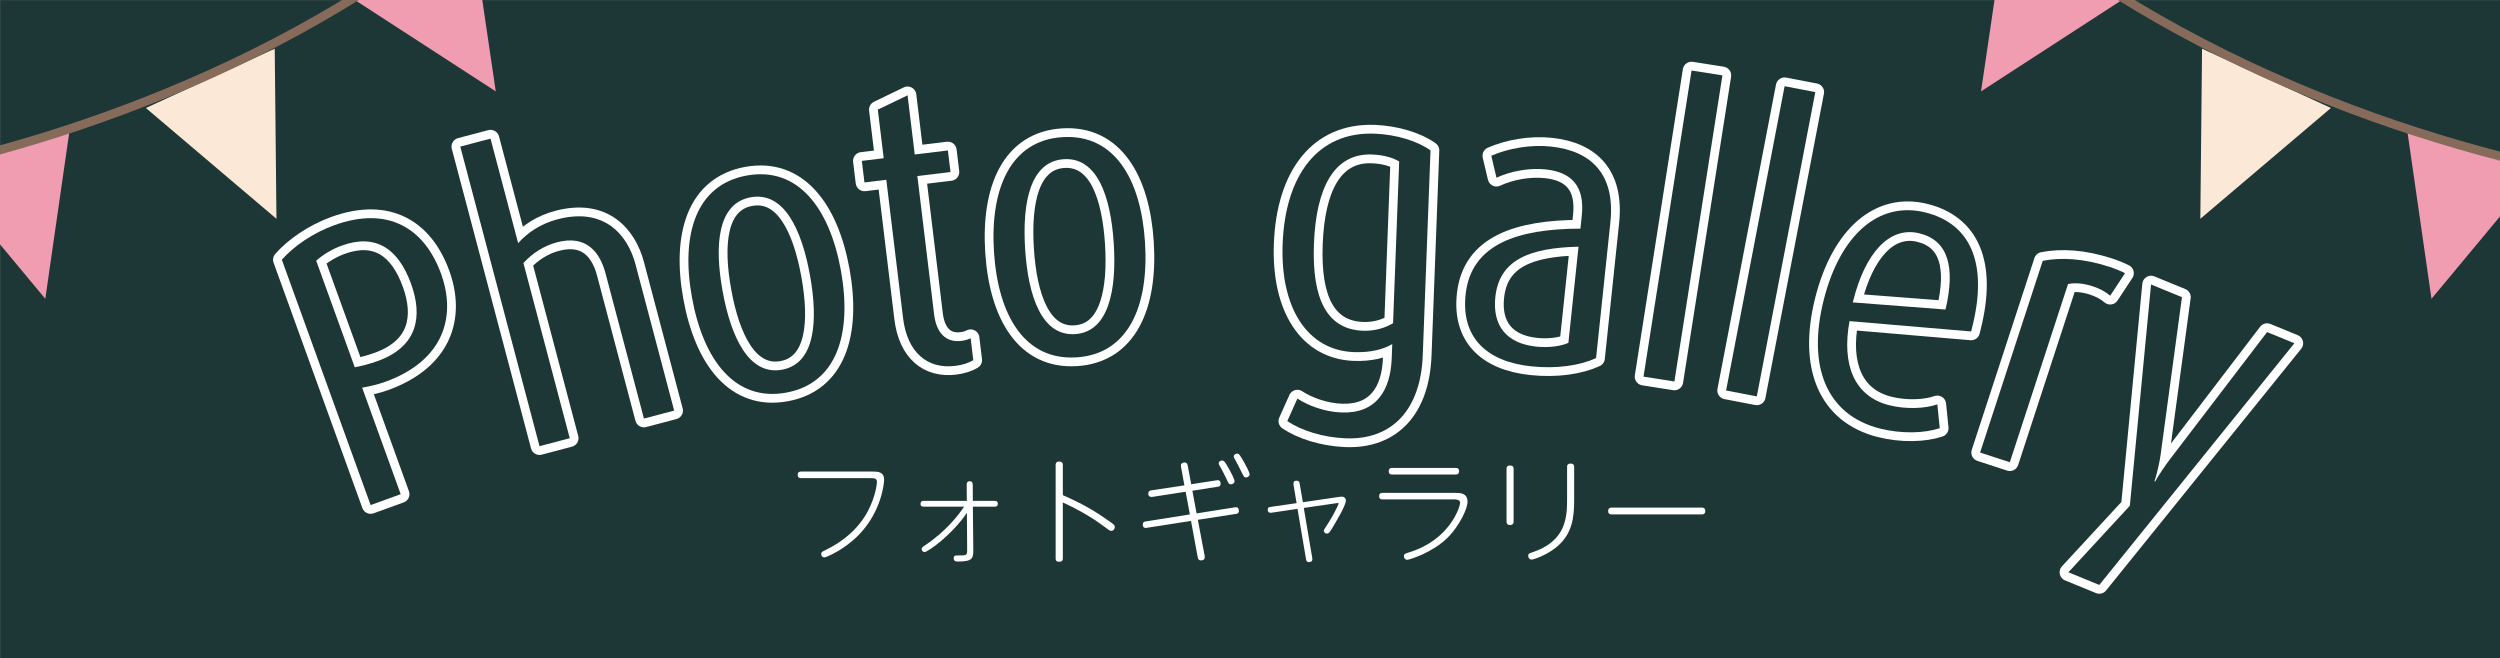 <?xml version="1.0" encoding="utf-8"?>
<!-- Generator: Adobe Illustrator 16.2.1, SVG Export Plug-In . SVG Version: 6.00 Build 0)  -->
<!DOCTYPE svg PUBLIC "-//W3C//DTD SVG 1.1//EN" "http://www.w3.org/Graphics/SVG/1.1/DTD/svg11.dtd">
<svg version="1.1" id="レイヤー_1" xmlns="http://www.w3.org/2000/svg" xmlns:xlink="http://www.w3.org/1999/xlink" x="0px"
	 y="0px" width="737px" height="194px" viewBox="0 0 737 194" enable-background="new 0 0 737 194" xml:space="preserve">
<rect x="0" y="0" width="737" height="194" fill="#808080" stroke="none"/>
<g>
	<rect x="0.049" y="0.033" fill="#1C3735" width="737" height="194"/>
	<g>
		
			<path fill="#FFFFFF" stroke="#FFFFFF" stroke-width="5.172" stroke-linecap="round" stroke-linejoin="round" stroke-miterlimit="10" d="
			M113.592,112.55c-2.364,0.854-4.846,1.382-6.836,1.73l11.364,31.403l-8.863,3.207L83.083,76.563
			c3.561-4.01,9.171-7.896,15.474-10.177c15.954-5.772,26.646,1.002,31.477,14.351C134.588,93.321,130.826,106.314,113.592,112.55z
			 M100.735,72.405c-2.955,1.069-5.671,2.794-7.521,4.453l11.364,31.403c1.891-0.312,4.433-0.984,6.796-1.84
			c11.818-4.275,13.261-13.212,9.816-22.732C117.508,73.514,110.977,68.7,100.735,72.405z"/>
		
			<path fill="#FFFFFF" stroke="#FFFFFF" stroke-width="5.172" stroke-linecap="round" stroke-linejoin="round" stroke-miterlimit="10" d="
			M189.833,123.392L178.526,80.64c-1.696-6.413-5.745-11.481-14.352-9.205c-3.848,1.018-7.267,3.246-9.871,6.101l13.658,51.639
			l-8.911,2.356l-23.357-88.315l8.911-2.356l8.153,30.826c2.746-3.134,6.713-5.748,11.574-7.033
			c13.771-3.642,20.696,4.518,23.017,13.293l11.396,43.089L189.833,123.392z"/>
		
			<path fill="#FFFFFF" stroke="#FFFFFF" stroke-width="5.172" stroke-linecap="round" stroke-linejoin="round" stroke-miterlimit="10" d="
			M231.75,115.75c-15.046,2.727-24.4-9.533-27.762-28.082c-3.341-18.435,1.115-33.198,16.162-35.924
			c15.046-2.727,24.4,9.533,27.741,27.968C251.252,98.261,246.796,113.023,231.75,115.75z M221.312,58.156
			c-9.688,1.755-10.786,13.899-8.296,27.639s7.822,24.955,17.51,23.199s10.745-14.128,8.254-27.868S230.999,56.4,221.312,58.156z"/>
		
			<path fill="#FFFFFF" stroke="#FFFFFF" stroke-width="5.172" stroke-linecap="round" stroke-linejoin="round" stroke-miterlimit="10" d="
			M281.539,107.869c-8.006,0.97-14.07-3.805-15.315-14.087l-4.939-40.78l-6.446,0.78l-0.77-6.354l6.446-0.78l-1.735-14.325
			l8.771-4.227l2.113,17.444l9.774-1.183l0.77,6.354l-9.773,1.183l4.939,40.78c0.658,5.429,3.441,8.374,8.016,7.821
			c1.04-0.127,1.961-0.355,2.751-0.803l0.784,6.47C285.552,107.032,283.723,107.605,281.539,107.869z"/>
		
			<path fill="#FFFFFF" stroke="#FFFFFF" stroke-width="5.172" stroke-linecap="round" stroke-linejoin="round" stroke-miterlimit="10" d="
			M317.38,105.348c-15.258,0.982-23.142-12.271-24.354-31.084c-1.204-18.698,4.916-32.853,20.174-33.835
			c15.258-0.982,23.142,12.271,24.346,30.968C338.758,90.21,332.639,104.365,317.38,105.348z M313.62,46.932
			c-9.824,0.632-12.308,12.57-11.411,26.507c0.897,13.936,4.907,25.69,14.731,25.057s12.293-12.803,11.396-26.74
			C327.438,57.82,323.443,46.299,313.62,46.932z"/>
		
			<path fill="#FFFFFF" stroke="#FFFFFF" stroke-width="5.172" stroke-linecap="round" stroke-linejoin="round" stroke-miterlimit="10" d="
			M419.428,104.809c-0.6,15.815-8.911,24.934-22.726,24.409c-6.698-0.254-13.222-2.364-17.206-5.077l2.977-6.642
			c3.17,2.1,8.132,3.918,12.946,4.101c10.256,0.389,14.498-6.438,14.859-15.973l0.159-4.188c-2.574,1.533-6.386,2.554-11.305,2.367
			c-13.605-0.516-21.733-12.819-21.011-31.89c0.763-20.118,10.271-33.149,27.121-32.511c6.489,0.246,12.702,2.229,16.478,4.934
			L419.428,104.809z M412.479,47.599c-2.049-1.242-4.957-1.935-7.992-2.05c-11.304-0.428-16.519,9.971-17.141,26.368
			c-0.604,15.931,3.657,25.176,14.437,25.585c3.559,0.135,6.742-0.909,8.889-2.225L412.479,47.599z"/>
		
			<path fill="#FFFFFF" stroke="#FFFFFF" stroke-width="5.172" stroke-linecap="round" stroke-linejoin="round" stroke-miterlimit="10" d="
			M451.418,107.997c-13.437-1.415-20.67-8.729-19.365-21.112c1.585-15.044,15.526-19.426,33.857-19.484l0.402-3.819
			c0.901-8.563-2.862-12.821-10.674-13.644c-4.896-0.516-10.378,0.545-14.476,2.454l-1.529-6.479
			c4.968-2.168,11.517-3.35,17.558-2.714c12.187,1.284,19.015,8.438,17.552,22.325l-4.219,40.04
			C465.766,107.753,458.917,108.787,451.418,107.997z M465.349,72.724c-14.464,0.349-23.364,3.857-24.522,14.851
			c-0.89,8.448,3.297,13.687,12.047,14.607c3.541,0.373,7.168-0.063,9.489-1.106L465.349,72.724z"/>
		
			<path fill="#FFFFFF" stroke="#FFFFFF" stroke-width="5.172" stroke-linecap="round" stroke-linejoin="round" stroke-miterlimit="10" d="
			M484.507,111.035l14.158-90.244l9.105,1.428l-14.158,90.244L484.507,111.035z"/>
		
			<path fill="#FFFFFF" stroke="#FFFFFF" stroke-width="5.172" stroke-linecap="round" stroke-linejoin="round" stroke-miterlimit="10" d="
			M508.853,115.119l17.249-89.704l9.05,1.74l-17.248,89.704L508.853,115.119z"/>
		
			<path fill="#FFFFFF" stroke="#FFFFFF" stroke-width="5.172" stroke-linecap="round" stroke-linejoin="round" stroke-miterlimit="10" d="
			M545.24,94.666c-2.349,12.729,1.316,22.174,11.675,24.79c4.976,1.256,10.654,1.01,14.214-0.252l0.712,7.02
			c-4.485,1.508-11.236,1.725-17.634,0.109c-15.639-3.947-21.557-18.163-16.573-37.907c4.812-19.067,16.141-29.289,30.053-25.776
			c13.1,3.307,18.526,14.758,13.687,33.938l-0.285,1.128L545.24,94.666z M565.917,68.802c-9.038-2.281-16.101,6.017-19.574,19.781
			l-0.143,0.564l27.338,2.101C576.438,78.899,574.447,70.956,565.917,68.802z"/>
		
			<path fill="#FFFFFF" stroke="#FFFFFF" stroke-width="5.172" stroke-linecap="round" stroke-linejoin="round" stroke-miterlimit="10" d="
			M622.082,87.18c-1.376-1.184-3.158-2.134-5.149-2.785c-2.39-0.781-5.022-1.151-7.275-0.664l-17.163,52.54l-8.76-2.862
			l18.464-56.522c5.41-1.048,12.024-0.722,19.689,1.783c1.991,0.65,4.108,1.587,4.57,1.861L622.082,87.18z"/>
		
			<path fill="#FFFFFF" stroke="#FFFFFF" stroke-width="5.172" stroke-linecap="round" stroke-linejoin="round" stroke-miterlimit="10" d="
			M618.872,172.443l-9.109-3.734l18.115-19.612l6.253-65.224l9.109,3.735l-6.31,46.587c-0.266,2.029-1.141,5.82-1.794,7.69
			l0.193,0.079c0.944-1.751,3.221-5.094,4.411-6.617l28.599-37.449l8.043,3.299L618.872,172.443z"/>
	</g>
	<g>
		<path fill="#1C3735" d="M113.592,112.55c-2.364,0.854-4.846,1.382-6.836,1.73l11.364,31.403l-8.863,3.207L83.083,76.563
			c3.561-4.01,9.171-7.896,15.474-10.177c15.954-5.772,26.646,1.002,31.477,14.351C134.588,93.321,130.826,106.314,113.592,112.55z
			 M100.735,72.405c-2.955,1.069-5.671,2.794-7.521,4.453l11.364,31.403c1.891-0.312,4.433-0.984,6.796-1.84
			c11.818-4.275,13.261-13.212,9.816-22.732C117.508,73.514,110.977,68.7,100.735,72.405z"/>
		<path fill="#1C3735" d="M189.833,123.392L178.526,80.64c-1.696-6.413-5.745-11.481-14.352-9.205
			c-3.848,1.018-7.267,3.246-9.871,6.101l13.658,51.639l-8.911,2.356l-23.357-88.315l8.911-2.356l8.153,30.826
			c2.746-3.134,6.713-5.748,11.574-7.033c13.771-3.642,20.696,4.518,23.017,13.293l11.396,43.089L189.833,123.392z"/>
		<path fill="#1C3735" d="M231.75,115.75c-15.046,2.727-24.4-9.533-27.762-28.082c-3.341-18.435,1.115-33.198,16.162-35.924
			c15.046-2.727,24.4,9.533,27.741,27.968C251.252,98.261,246.796,113.023,231.75,115.75z M221.312,58.156
			c-9.688,1.755-10.786,13.899-8.296,27.639s7.822,24.955,17.51,23.199s10.745-14.128,8.254-27.868S230.999,56.4,221.312,58.156z"/>
		<path fill="#1C3735" d="M281.539,107.869c-8.006,0.97-14.07-3.805-15.315-14.087l-4.939-40.78l-6.446,0.78l-0.77-6.354l6.446-0.78
			l-1.735-14.325l8.771-4.227l2.113,17.444l9.774-1.183l0.77,6.354l-9.773,1.183l4.939,40.78c0.658,5.429,3.441,8.374,8.016,7.821
			c1.04-0.127,1.961-0.355,2.751-0.803l0.784,6.47C285.552,107.032,283.723,107.605,281.539,107.869z"/>
		<path fill="#1C3735" d="M317.38,105.348c-15.258,0.982-23.142-12.271-24.354-31.084c-1.204-18.698,4.916-32.853,20.174-33.835
			c15.258-0.982,23.142,12.271,24.346,30.968C338.758,90.21,332.639,104.365,317.38,105.348z M313.62,46.932
			c-9.824,0.632-12.308,12.57-11.411,26.507c0.897,13.936,4.907,25.69,14.731,25.057s12.293-12.803,11.396-26.74
			C327.438,57.82,323.443,46.299,313.62,46.932z"/>
		<path fill="#1C3735" d="M419.428,104.809c-0.6,15.815-8.911,24.934-22.726,24.409c-6.698-0.254-13.222-2.364-17.206-5.077
			l2.977-6.642c3.17,2.1,8.132,3.918,12.946,4.101c10.256,0.389,14.498-6.438,14.859-15.973l0.159-4.188
			c-2.574,1.533-6.386,2.554-11.305,2.367c-13.605-0.516-21.733-12.819-21.011-31.89c0.763-20.118,10.271-33.149,27.121-32.511
			c6.489,0.246,12.702,2.229,16.478,4.934L419.428,104.809z M412.479,47.599c-2.049-1.242-4.957-1.935-7.992-2.05
			c-11.304-0.428-16.519,9.971-17.141,26.368c-0.604,15.931,3.657,25.176,14.437,25.585c3.559,0.135,6.742-0.909,8.889-2.225
			L412.479,47.599z"/>
		<path fill="#1C3735" d="M451.418,107.997c-13.437-1.415-20.67-8.729-19.365-21.112c1.585-15.044,15.526-19.426,33.857-19.484
			l0.402-3.819c0.901-8.563-2.862-12.821-10.674-13.644c-4.896-0.516-10.378,0.545-14.476,2.454l-1.529-6.479
			c4.968-2.168,11.517-3.35,17.558-2.714c12.187,1.284,19.015,8.438,17.552,22.325l-4.219,40.04
			C465.766,107.753,458.917,108.787,451.418,107.997z M465.349,72.724c-14.464,0.349-23.364,3.857-24.522,14.851
			c-0.89,8.448,3.297,13.687,12.047,14.607c3.541,0.373,7.168-0.063,9.489-1.106L465.349,72.724z"/>
		<path fill="#1C3735" d="M484.507,111.035l14.158-90.244l9.105,1.428l-14.158,90.244L484.507,111.035z"/>
		<path fill="#1C3735" d="M508.853,115.119l17.249-89.704l9.05,1.74l-17.248,89.704L508.853,115.119z"/>
		<path fill="#1C3735" d="M545.24,94.666c-2.349,12.729,1.316,22.174,11.675,24.79c4.976,1.256,10.654,1.01,14.214-0.252l0.712,7.02
			c-4.485,1.508-11.236,1.725-17.634,0.109c-15.639-3.947-21.557-18.163-16.573-37.907c4.812-19.067,16.141-29.289,30.053-25.776
			c13.1,3.307,18.526,14.758,13.687,33.938l-0.285,1.128L545.24,94.666z M565.917,68.802c-9.038-2.281-16.101,6.017-19.574,19.781
			l-0.143,0.564l27.338,2.101C576.438,78.899,574.447,70.956,565.917,68.802z"/>
		<path fill="#1C3735" d="M622.082,87.18c-1.376-1.184-3.158-2.134-5.149-2.785c-2.39-0.781-5.022-1.151-7.275-0.664l-17.163,52.54
			l-8.76-2.862l18.464-56.522c5.41-1.048,12.024-0.722,19.689,1.783c1.991,0.65,4.108,1.587,4.57,1.861L622.082,87.18z"/>
		<path fill="#1C3735" d="M618.872,172.443l-9.109-3.734l18.115-19.612l6.253-65.224l9.109,3.735l-6.31,46.587
			c-0.266,2.029-1.141,5.82-1.794,7.69l0.193,0.079c0.944-1.751,3.221-5.094,4.411-6.617l28.599-37.449l8.043,3.299L618.872,172.443
			z"/>
	</g>
	<g>
		<path fill="#FFFFFF" d="M236.17,140.965c-0.235,0-1.009,0-1.009-0.975c0-0.941,0.706-0.975,1.009-0.975h20.976
			c1.58,0,3.496,0,3.496,2.454c0,0.437-0.504,9.042-7.462,16.202c-4.303,4.438-9.648,6.656-10.152,6.656
			c-0.572,0-0.941-0.471-0.941-1.009s0.235-0.673,1.378-1.21c5.21-2.521,9.748-6.387,12.438-11.53
			c2.185-4.202,2.622-7.899,2.622-8.437c0-1.178-0.807-1.178-1.849-1.178H236.17z"/>
		<path fill="#FFFFFF" d="M272.309,149.369c-0.471,0-0.941-0.135-0.941-0.84c0-0.673,0.403-0.875,0.941-0.875h12.707l-0.034-4.807
			c0-0.438,0.101-0.975,0.874-0.975c0.807,0,0.908,0.571,0.908,0.975l0.034,4.807h6.42c0.235,0,0.941,0,0.941,0.841
			c0,0.538-0.202,0.874-0.941,0.874h-6.42l0.134,12.539c0.034,2.621-0.168,3.63-4.404,3.63c-0.605,0-1.378,0-1.378-0.976
			c0-0.201,0.034-0.807,0.773-0.807c2.219,0,2.454-0.033,2.756-0.201c0.471-0.27,0.437-0.471,0.437-2.084l-0.067-10.286
			c-4.538,6.655-11.563,11.563-12.471,11.563c-0.504,0-0.874-0.403-0.874-0.874c0-0.437,0.235-0.604,0.84-1.009
			c6.454-4.269,10.186-9.244,11.665-11.496H272.309z"/>
		<path fill="#FFFFFF" d="M313.322,164.631c0,0.369-0.067,0.975-1.042,0.975c-1.009,0-1.076-0.538-1.076-0.975v-27.564
			c0-0.37,0.067-1.009,1.042-1.009c0.975,0,1.076,0.571,1.076,1.009v8.908c7.429,3.227,10.925,5.748,14.186,8.033
			c0.908,0.639,1.143,0.874,1.143,1.345c0,0.437-0.336,1.144-1.042,1.144c-0.437,0-0.605-0.135-2.218-1.346
			c-4.034-3.059-8.807-5.546-12.068-7.025V164.631z"/>
		<path fill="#FFFFFF" d="M348.149,137.57c-0.235-1.21,0.941-1.244,1.042-1.244c0.605,0,0.841,0.336,0.941,0.875l1.042,5.546
			l7.429-1.144c0.437-0.066,1.244-0.168,1.244,1.043c0,0.537-0.336,0.773-0.84,0.84l-7.496,1.177l1.244,6.689l11.396-1.815
			c0.941-0.135,1.076,0.605,1.076,1.076c0,0.705-0.538,0.84-0.773,0.873l-11.328,1.748l2.017,10.689
			c0.235,1.278-0.941,1.278-1.076,1.278c-0.807,0-0.908-0.538-0.975-0.907l-1.983-10.724l-13.177,2.05
			c-0.672,0.102-1.042-0.303-1.042-1.008c0-0.706,0.403-0.807,0.773-0.874l13.11-2.085l-1.244-6.688l-9.782,1.513
			c-1.176,0.168-1.244-0.74-1.244-0.975c0-0.538,0.269-0.841,0.874-0.941l9.782-1.479L348.149,137.57z M362.604,138.746
			c0.269,0.471,1.345,2.556,1.345,3.127c0,0.471-0.504,0.908-1.042,0.908c-0.639,0-0.807-0.404-1.21-1.312
			c-0.639-1.412-1.378-2.79-2.151-4.169c-0.134-0.234-0.269-0.471-0.269-0.705c0-0.572,0.639-0.941,1.21-0.807
			C360.89,135.89,360.991,135.89,362.604,138.746z M366.739,136.226c0.504,0.874,1.647,3.025,1.647,3.63
			c0,0.471-0.571,0.908-1.076,0.908c-0.538,0-0.672-0.27-1.714-2.42c-0.437-0.908-0.538-1.109-1.613-3.059
			c-0.135-0.236-0.269-0.471-0.269-0.74c0-0.538,0.639-0.941,1.176-0.807C365.36,133.873,365.495,134.107,366.739,136.226z"/>
		<path fill="#FFFFFF" d="M381.33,142.881c-0.033-0.269-0.168-1.176,0.908-1.176c0.672,0,0.84,0.403,0.907,0.874l0.941,5.479
			l10.487-1.547c0.538-0.066,0.773-0.101,1.009-0.101c0.605,0,1.177,0.37,1.177,1.177c0,1.479-2.992,6.387-4.202,8.403
			c-0.604,1.009-0.874,1.312-1.412,1.312c-0.437,0-0.874-0.336-0.874-0.841c0-0.202,0.067-0.403,0.438-0.907
			c1.277-1.781,3.899-6.488,3.899-7.16c0-0.135-0.101-0.135-0.504-0.067l-9.749,1.411l2.487,14.69
			c0.067,0.403,0.202,1.277-0.975,1.277c-0.706,0-0.807-0.538-0.874-1.009l-2.487-14.689l-7.698,1.143
			c-0.302,0.034-1.075,0.135-1.075-0.907c0-0.706,0.504-0.772,0.84-0.807l7.665-1.109L381.33,142.881z"/>
		<path fill="#FFFFFF" d="M428.897,145.302c1.58,0,3.731,0,3.731,2.655c0,1.916-2.319,7.06-5.95,10.623
			c-4.471,4.403-11.261,6.453-11.832,6.453c-0.605,0-0.976-0.537-0.976-1.041c0-0.707,0.303-0.773,1.58-1.177
			c12.102-3.731,14.992-13.547,14.992-14.556c0-1.042-1.243-1.042-1.849-1.042h-21.01c-0.369,0-1.008-0.034-1.008-0.941
			c0-0.807,0.437-0.975,1.008-0.975H428.897z M429.133,137.939c0.269,0,1.008,0,1.008,0.976c0,0.975-0.739,0.975-1.008,0.975h-18.69
			c-0.303,0-1.042,0-1.042-0.975c0-0.976,0.739-0.976,1.042-0.976H429.133z"/>
		<path fill="#FFFFFF" d="M446.212,153.739c0,0.269-0.034,1.042-1.042,1.042c-1.042,0-1.042-0.773-1.042-1.042v-15.497
			c0-0.437,0.066-1.008,1.008-1.008c0.807,0,1.076,0.336,1.076,1.008V153.739z M461.978,137.671c0-0.37,0.033-1.009,1.008-1.009
			c0.976,0,1.076,0.572,1.076,1.009v9.647c0,5.009-0.403,10.186-5.479,14.186c-2.689,2.118-6.354,3.463-7.093,3.463
			c-0.571,0-0.975-0.504-0.975-1.109c0-0.639,0.269-0.706,1.243-1.042c9.984-3.328,10.22-10.388,10.22-15.731V137.671z"/>
		<path fill="#FFFFFF" d="M501.679,149.639c0.302,0,1.042,0.033,1.042,1.008c0,0.941-0.673,1.008-1.042,1.008h-26.557
			c-0.336,0-1.042-0.066-1.042-0.975c0-1.008,0.773-1.041,1.042-1.041H501.679z"/>
	</g>
	<g>
		<g>
			<defs>
				<rect id="SVGID_1_" width="736.999" height="194"/>
			</defs>
			<clipPath id="SVGID_2_">
				<use xlink:href="#SVGID_1_"  overflow="visible"/>
			</clipPath>
			<g clip-path="url(#SVGID_2_)">
				<polygon fill="#F09CB1" points="749.766,48.459 709.477,37.254 716.8,88.089 				"/>
				<polygon fill="#F09CB1" points="591.438,-23.482 626.428,-0.57 584.008,26.935 				"/>
				<polygon fill="#FCE8D7" points="649.165,14.352 687.154,31.835 648.657,64.502 				"/>
				<path fill="none" stroke="#876B5A" stroke-width="2.586" stroke-linecap="round" stroke-linejoin="round" d="M778.236,54.72
					c-59.274-9.517-135.841-34.764-195.422-86.98"/>
			</g>
			<g clip-path="url(#SVGID_2_)">
				<polygon fill="#F09CB1" points="-19.61,48.459 20.679,37.254 13.355,88.089 				"/>
				<polygon fill="#F09CB1" points="138.717,-23.482 103.728,-0.57 146.147,26.935 				"/>
				<polygon fill="#FCE8D7" points="80.991,14.352 43.001,31.835 81.498,64.502 				"/>
				<path fill="none" stroke="#876B5A" stroke-width="2.586" stroke-linecap="round" stroke-linejoin="round" d="M-48.081,54.72
					c59.274-9.517,135.841-34.764,195.422-86.98"/>
			</g>
		</g>
	</g>
</g>
</svg>
